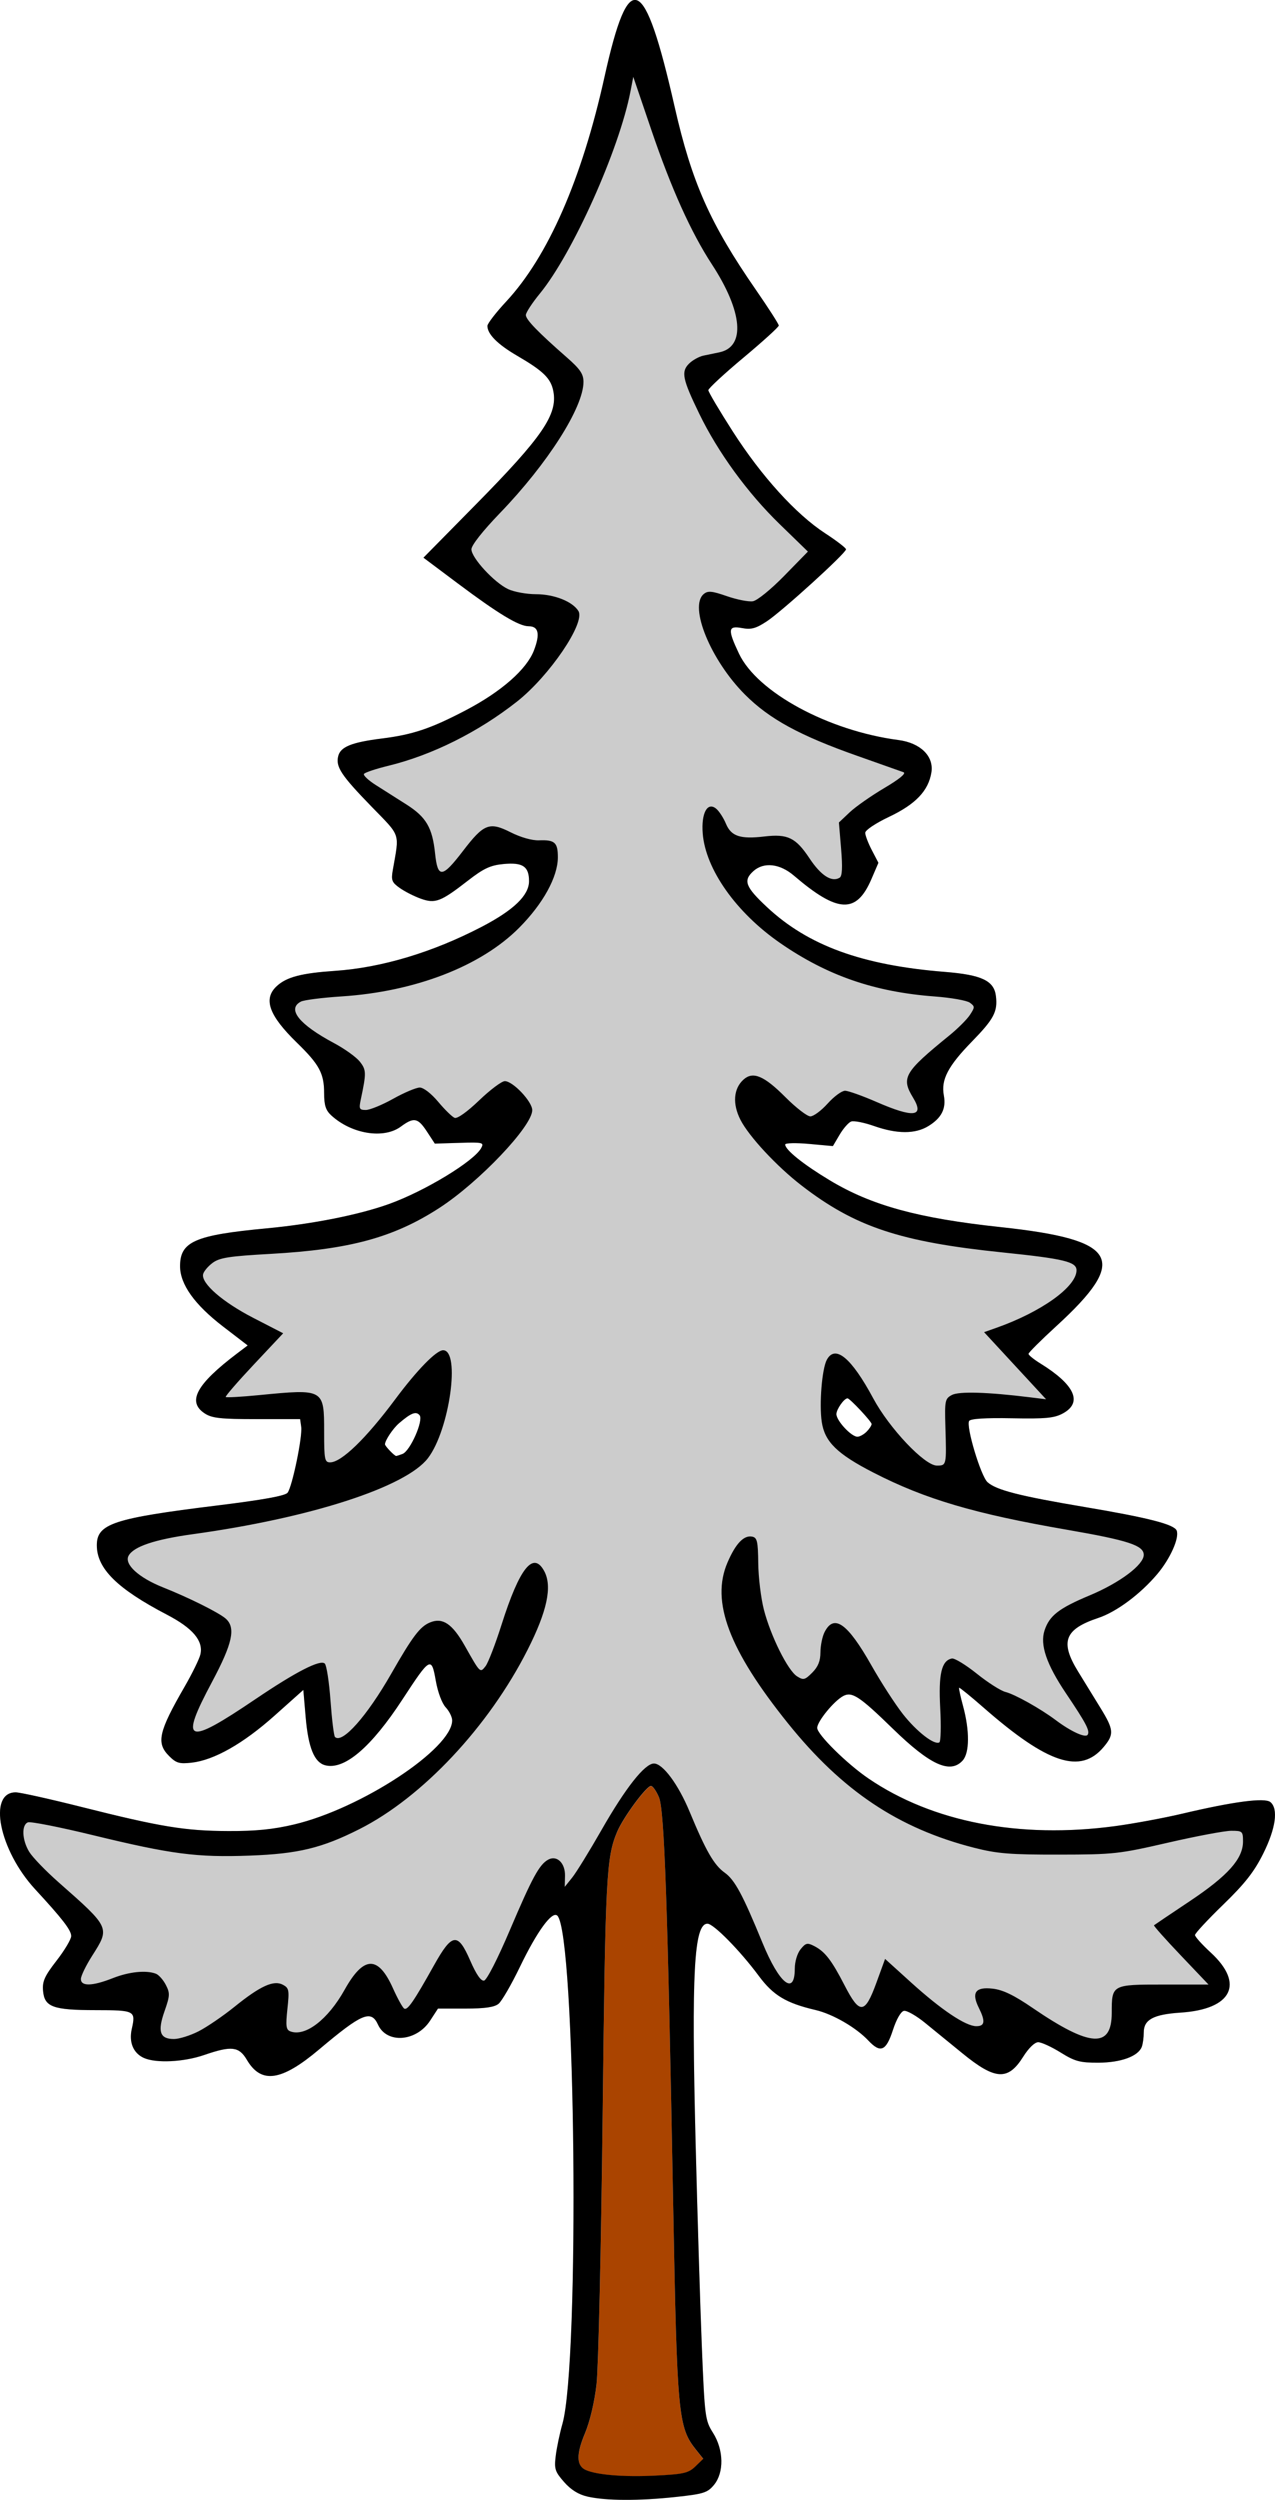 <?xml version="1.0" encoding="UTF-8"?>
<svg version="1.1" viewBox="0 0 530.98 1040.5" xmlns="http://www.w3.org/2000/svg">
<g transform="translate(-46.339 -13.999)">
<path d="m310.11 14.095c-3.843 1.109-7.567 11.862-12.008 31.906-9.455 42.676-23.526 74.796-40.99 93.568-4.279 4.6-7.781 9.144-7.781 10.1 0 3.424 4.242 7.678 12.387 12.422 10.964 6.386 14.072 9.437 15.08 14.811 1.813 9.667-4.579 18.986-32.355 47.168l-21.752 22.068 14.32 10.723c16.832 12.605 25.444 17.807 29.48 17.807 4.145 0 4.851 3.175 2.231 10.037-3.017 7.899-13.587 17.182-28.393 24.934-14.55 7.618-22.05 10.143-34.893 11.752-12.632 1.582-17.26 3.441-18.234 7.322-1.119 4.457 1.204 7.987 13.775 20.93 12.446 12.814 11.719 10.658 8.947 26.512-0.743 4.248-0.393 5.137 2.949 7.486 2.085 1.466 6.011 3.457 8.725 4.424 6.015 2.144 8.297 1.268 19.613-7.519 6.524-5.066 9.344-6.387 14.752-6.906 8.07-0.775 10.701 0.978 10.701 7.129 0 5.919-6.401 12.08-19.777 19.033-20.419 10.614-41.629 16.974-61.02 18.297-13.951 0.952-20.089 2.55-24.203 6.301-5.825 5.31-3.393 12.196 8.334 23.604 9.346 9.091 11.332 12.779 11.332 21.033 0 5.04 0.674 7.117 3 9.244 8.484 7.757 21.832 9.898 28.941 4.643 5.436-4.019 7.103-3.7 10.885 2.08l3.272 5 10.324-0.32c9.648-0.298 10.239-0.158 9.016 2.127-2.944 5.501-23.512 17.985-38.459 23.344-12.544 4.497-31.743 8.309-50.979 10.119-29.839 2.809-36 5.503-36 15.742 0 7.544 6.033 15.998 17.936 25.135l10.23 7.854-4.406 3.332c-17.009 12.866-20.915 20.104-13.48 24.971 3.008 1.969 6.628 2.363 21.666 2.363h18.055l0.457 3.227c0.575 4.069-3.736 24.889-5.674 27.406-0.994 1.291-10.252 2.967-29.449 5.328-43.051 5.296-50 7.595-50 16.537 0 9.7 8.467 18.081 29.176 28.883 10.848 5.658 15.26 10.895 13.955 16.564-0.429 1.863-3.378 7.889-6.553 13.389-10.884 18.856-11.914 23.452-6.477 28.889 2.948 2.948 4.276 3.339 9.383 2.764 9.347-1.054 21.481-7.932 34.516-19.566l12-10.711 0.973 11.326c1.095 12.75 3.606 18.891 8.195 20.043 7.969 2 19.103-7.506 32.107-27.412 11.575-17.719 12.087-18.007 13.881-7.822 0.847 4.808 2.579 9.454 4.148 11.125 1.482 1.578 2.691 4.032 2.686 5.451-0.04 11.775-37.878 36.657-65.828 43.287-8.634 2.048-16.033 2.79-27.334 2.744-18.122-0.074-28.155-1.716-61.107-10.008-13.354-3.36-25.731-6.109-27.504-6.109-11.728 0-6.887 24.101 8.104 40.344 11.431 12.386 15.014 17.031 15.014 19.469 0 1.313-2.73 5.903-6.066 10.199-4.999 6.438-5.995 8.642-5.666 12.535 0.574 6.793 4.05 8.076 21.953 8.1 16.304 0.021 16.709 0.232 14.996 7.85-1.242 5.523 0.632 10.037 4.992 12.023 5.041 2.297 16.583 1.751 25.123-1.188 11.432-3.933 14.529-3.583 17.83 2.012 5.976 10.129 14.352 8.914 30.105-4.365 17.797-15.002 21.622-16.607 24.502-10.285 3.667 8.048 15.98 7.096 21.699-1.678l3.269-5.016h11.398c8.16 0 12.094-0.568 13.84-2 1.341-1.1 5.346-8.024 8.898-15.385 7.17-14.857 13.434-23.412 15.586-21.283 7.617 7.533 9.384 185.86 2.096 211.55-1.111 3.914-2.356 9.87-2.769 13.234-0.676 5.5-0.325 6.603 3.481 10.938 2.878 3.277 6.021 5.221 9.816 6.072 7.741 1.737 21.334 1.791 36.635 0.146 11.6-1.247 13.26-1.767 15.941-5 4.28-5.159 4.11-14.579-0.391-21.709-3.265-5.172-3.446-6.561-4.633-35.641-0.679-16.642-1.853-55.005-2.609-85.25-1.771-70.782-0.672-91.008 4.945-91.008 2.54 0 13.589 11.23 21.371 21.723 6.032 8.133 11.349 11.327 23.656 14.209 7.18 1.681 16.892 7.299 21.975 12.709 5.046 5.372 7.377 4.389 10.201-4.307 1.498-4.611 3.341-7.824 4.627-8.061 1.176-0.216 5.077 1.99 8.668 4.904 3.591 2.914 10.617 8.64 15.613 12.723 13.733 11.223 19.063 11.533 25.371 1.475 2.263-3.609 4.777-6.041 6.244-6.041 1.351 0 5.55 1.923 9.332 4.273 5.965 3.708 8.054 4.27 15.756 4.244 9.353-0.032 16.544-2.652 18.051-6.578 0.456-1.187 0.828-3.896 0.828-6.019 0-5.331 4.04-7.5 15.344-8.24 21.387-1.4 26.702-11.978 12.555-24.984-3.611-3.32-6.564-6.606-6.564-7.301 0-0.695 5.291-6.393 11.758-12.662 9.052-8.776 12.887-13.666 16.666-21.246 5.218-10.466 6.354-18.627 2.982-21.426-2.33-1.933-15.348-0.223-36.74 4.826-7.7 1.818-20.3 4.149-28 5.182-39.739 5.331-75.985-1.675-102.67-19.844-8.983-6.117-21.334-18.302-21.334-21.049 0-2.676 6.963-11.195 10.85-13.275 3.64-1.948 6.816 0.145 20.625 13.588 15.56 15.147 23.949 18.97 29.113 13.264 2.884-3.187 2.946-12.41 0.152-22.691-1.087-3.999-1.825-7.423-1.641-7.607s4.814 3.578 10.285 8.361c26.662 23.306 40.282 27.762 49.904 16.326 4.426-5.261 4.275-7.173-1.289-16.221-2.567-4.173-6.767-11.002-9.334-15.176-7.639-12.422-5.674-17.636 8.41-22.334 7.602-2.536 17.536-9.925 24.586-18.289 5.377-6.379 9.222-15.001 8.053-18.049-0.995-2.594-11.84-5.374-38.381-9.84-27.021-4.546-36.769-7.035-40.398-10.314-2.805-2.534-9.032-23.273-7.656-25.498 0.579-0.937 6.796-1.324 17.805-1.111 14.06 0.271 17.648-0.071 21.25-2.025 8.317-4.514 4.974-11.901-9.406-20.789-2.711-1.675-4.928-3.47-4.928-3.988 0-0.518 5.193-5.694 11.539-11.502 30.489-27.903 25.961-35.975-23.131-41.25-34.409-3.697-53.692-8.973-71.164-19.473-11.068-6.651-18.578-12.683-18.578-14.92 0-0.627 4.473-0.736 9.939-0.24l9.941 0.902 2.787-4.727c1.534-2.599 3.695-5.074 4.801-5.498 1.106-0.425 5.407 0.422 9.559 1.881 9.533 3.351 17.117 3.369 22.555 0.053 5.551-3.385 7.53-7.283 6.494-12.803-1.228-6.548 1.722-12.191 11.756-22.475 9.077-9.303 10.703-12.383 9.939-18.83-0.762-6.438-5.897-8.87-21.342-10.105-34.428-2.754-56.9-10.945-74.055-26.992-8.959-8.381-9.955-11.018-5.641-14.922 4.322-3.911 11.02-3.183 16.891 1.838 18.274 15.629 26.037 15.993 32.268 1.51l2.938-6.826-2.748-5.271c-1.511-2.9-2.748-6.145-2.748-7.213 0-1.104 4.298-3.98 9.967-6.67 11.022-5.23 16.356-10.827 17.594-18.455 1.092-6.727-4.549-12.286-13.678-13.48-29.219-3.824-58.836-19.853-66.461-35.971-4.783-10.111-4.587-11.739 1.279-10.639 3.81 0.715 5.767 0.18 10.332-2.818 6.286-4.129 32.967-28.369 32.967-29.951 0-0.557-3.91-3.56-8.689-6.674-12.162-7.924-26.499-23.718-38.455-42.359-5.603-8.737-10.189-16.48-10.189-17.207 0-0.727 6.601-6.834 14.668-13.572 8.067-6.738 14.666-12.738 14.666-13.332 0-0.594-4.282-7.267-9.514-14.828-19.137-27.657-26.679-44.646-33.871-76.287-7.094-31.212-12.229-45.73-17.17-44.305zm89.184 581.91c0.966 0 10.037 9.673 10.037 10.703 0 0.608-0.941 2.049-2.094 3.201-1.152 1.152-2.871 2.096-3.818 2.096-2.558 0-8.754-6.667-8.754-9.42 0-2.017 3.21-6.58 4.629-6.58zm-179.84 6.154c0.651 0.022 1.172 0.326 1.633 0.881 1.736 2.091-3.902 14.89-7.1 16.117-1.212 0.465-2.414 0.848-2.668 0.848-0.713 0-4.652-4.106-4.652-4.85 0-1.63 3.311-6.591 5.863-8.785 3.434-2.952 5.492-4.26 6.924-4.211z" fill="#ccc"/>
<path d="m335.95 1040.6 3.279-3.169-2.957-3.691c-7.48-9.336-7.941-14.239-9.561-101.69-2.348-126.69-3.665-164.52-5.913-169.9-1.094-2.619-2.601-4.762-3.348-4.762-1.921 0-11.61 13.141-14.123 19.157-4.476 10.713-4.875 18.52-6.003 117.51-0.626 55-1.775 105.56-2.553 112.35-0.854 7.46-2.776 15.588-4.853 20.523-3.659 8.694-3.531 13.464 0.41 15.192 4.695 2.059 15.975 2.958 29.012 2.312 11.734-0.581 13.727-1.04 16.612-3.829z" fill="#a40"/>
<path d="m291.08 1053.1c-3.796-0.852-6.938-2.796-9.816-6.073-3.805-4.334-4.157-5.438-3.481-10.938 0.413-3.365 1.66-9.32 2.77-13.234 7.288-25.688 5.522-204.02-2.095-211.55-2.152-2.129-8.418 6.426-15.587 21.283-3.552 7.361-7.556 14.284-8.898 15.384-1.746 1.432-5.679 2-13.839 2h-11.399l-3.27 5.017c-5.719 8.774-18.032 9.725-21.699 1.677-2.88-6.321-6.703-4.716-24.501 10.286-15.754 13.279-24.13 14.494-30.106 4.365-3.301-5.595-6.398-5.944-17.83-2.011-8.54 2.938-20.083 3.483-25.124 1.186-4.36-1.987-6.234-6.499-4.992-12.022 1.712-7.617 1.308-7.829-14.996-7.851-17.903-0.024-21.381-1.306-21.955-8.099-0.329-3.893 0.668-6.098 5.667-12.536 3.336-4.296 6.066-8.886 6.066-10.199 0-2.438-3.582-7.083-15.013-19.469-14.991-16.243-19.832-40.345-8.103-40.345 1.773 0 14.15 2.749 27.503 6.109 32.952 8.291 42.986 9.935 61.108 10.009 11.301 0.046 18.7-0.697 27.333-2.745 27.95-6.631 65.789-31.512 65.829-43.287 5e-3 -1.419-1.204-3.872-2.686-5.449-1.569-1.671-3.302-6.317-4.149-11.125-1.794-10.185-2.305-9.897-13.88 7.822-13.004 19.906-24.138 29.411-32.107 27.411-4.589-1.152-7.1-7.292-8.195-20.043l-0.973-11.326-12 10.711c-13.034 11.634-25.167 18.513-34.515 19.566-5.107 0.576-6.436 0.184-9.384-2.764-5.437-5.437-4.407-10.033 6.478-28.889 3.175-5.5 6.123-11.524 6.552-13.387 1.305-5.669-3.107-10.906-13.954-16.564-20.708-10.801-29.176-19.185-29.176-28.884 0-8.942 6.949-11.241 50-16.536 19.197-2.361 28.456-4.036 29.449-5.327 1.938-2.517 6.248-23.339 5.673-27.407l-0.456-3.227h-18.055c-15.038 0-18.658-0.395-21.667-2.364-7.435-4.866-3.528-12.103 13.481-24.969l4.407-3.333-10.231-7.853c-11.903-9.136-17.936-17.591-17.936-25.135 0-10.239 6.161-12.933 36-15.742 19.236-1.81 38.434-5.621 50.978-10.119 14.947-5.359 35.514-17.843 38.458-23.344 1.223-2.285 0.632-2.425-9.015-2.126l-10.324 0.319-3.272-5c-3.782-5.78-5.448-6.098-10.884-2.079-7.109 5.256-20.457 3.114-28.941-4.643-2.326-2.127-3-4.204-3-9.244 0-8.255-1.988-11.944-11.333-21.035-11.727-11.408-14.158-18.293-8.333-23.603 4.114-3.751 10.252-5.349 24.203-6.3 19.391-1.323 40.601-7.683 61.02-18.297 13.376-6.954 19.778-13.114 19.778-19.033 0-6.151-2.631-7.903-10.7-7.128-5.408 0.52-8.229 1.84-14.753 6.907-11.316 8.787-13.597 9.662-19.612 7.518-2.714-0.967-6.64-2.958-8.726-4.424-3.342-2.349-3.692-3.237-2.949-7.486 2.772-15.853 3.499-13.699-8.947-26.513-12.571-12.943-14.894-16.473-13.776-20.929 0.974-3.881 5.603-5.74 18.235-7.322 12.843-1.609 20.342-4.135 34.892-11.752 14.806-7.752 25.376-17.033 28.392-24.933 2.62-6.862 1.915-10.038-2.231-10.038-4.037 0-12.648-5.201-29.479-17.806l-14.321-10.724 21.751-22.068c27.777-28.182 34.169-37.5 32.355-47.166-1.008-5.374-4.116-8.427-15.08-14.812-8.145-4.744-12.386-8.996-12.386-12.42 0-0.955 3.501-5.5 7.78-10.1 17.464-18.773 31.535-50.893 40.99-93.57 10.15-45.815 16.566-43.089 29.178 12.399 7.192 31.641 14.736 48.631 33.873 76.288 5.232 7.561 9.513 14.234 9.513 14.828 0 0.594-6.6 6.593-14.667 13.331-8.067 6.738-14.667 12.846-14.667 13.573s4.585 8.471 10.188 17.208c11.956 18.642 26.294 34.435 38.456 42.359 4.779 3.114 8.689 6.117 8.689 6.674 0 1.582-26.68 25.822-32.966 29.951-4.565 2.998-6.524 3.533-10.333 2.818-5.866-1.1-6.061 0.527-1.278 10.639 7.625 16.118 37.242 32.148 66.461 35.972 9.128 1.195 14.77 6.755 13.678 13.481-1.238 7.628-6.573 13.224-17.595 18.454-5.669 2.69-9.966 5.566-9.966 6.67 0 1.067 1.236 4.313 2.748 7.213l2.748 5.272-2.936 6.826c-6.23 14.483-13.993 14.12-32.267-1.509-5.87-5.02-12.57-5.75-16.892-1.838-4.314 3.904-3.317 6.542 5.642 14.922 17.155 16.047 39.625 24.238 74.053 26.992 15.445 1.236 20.58 3.667 21.342 10.106 0.763 6.447-0.863 9.527-9.94 18.83-10.034 10.284-12.985 15.925-11.756 22.473 1.035 5.519-0.942 9.418-6.493 12.803-5.438 3.316-13.022 3.298-22.555-0.052-4.151-1.459-8.453-2.305-9.559-1.881-1.106 0.425-3.266 2.899-4.8 5.498l-2.788 4.726-9.94-0.901c-5.467-0.495-9.94-0.388-9.94 0.239 0 2.237 7.51 8.268 18.578 14.92 17.473 10.5 36.754 15.776 71.164 19.473 49.092 5.275 53.618 13.348 23.13 41.251-6.346 5.808-11.539 10.984-11.539 11.502 0 0.518 2.218 2.312 4.928 3.987 14.381 8.888 17.722 16.274 9.405 20.788-3.602 1.955-7.189 2.297-21.249 2.025-11.009-0.212-17.226 0.176-17.805 1.113-1.375 2.225 4.853 22.964 7.657 25.498 3.63 3.279 13.376 5.768 40.397 10.314 26.541 4.466 37.387 7.246 38.382 9.84 1.17 3.048-2.678 11.669-8.054 18.048-7.05 8.364-16.984 15.754-24.586 18.289-14.084 4.697-16.048 9.913-8.409 22.335 2.567 4.173 6.767 11.003 9.333 15.176 5.564 9.047 5.716 10.96 1.29 16.22-9.622 11.436-23.243 6.98-49.905-16.326-5.472-4.783-10.1-8.545-10.284-8.361s0.553 3.608 1.64 7.607c2.794 10.282 2.732 19.504-0.152 22.691-5.164 5.706-13.554 1.884-29.114-13.263-13.809-13.443-16.985-15.535-20.625-13.587-3.887 2.08-10.85 10.599-10.85 13.275 0 2.747 12.35 14.932 21.333 21.05 26.681 18.169 62.928 25.174 102.67 19.843 7.7-1.033 20.3-3.365 28-5.183 21.392-5.05 34.41-6.76 36.74-4.826 3.372 2.799 2.236 10.96-2.982 21.427-3.779 7.58-7.615 12.469-16.667 21.245-6.467 6.269-11.758 11.968-11.758 12.663 0 0.695 2.955 3.98 6.566 7.3 14.148 13.007 8.832 23.585-12.555 24.985-11.304 0.74-15.344 2.91-15.344 8.241 0 2.123-0.373 4.832-0.828 6.019-1.507 3.926-8.698 6.547-18.051 6.579-7.702 0.026-9.79-0.537-15.755-4.245-3.782-2.351-7.981-4.274-9.332-4.274-1.467 0-3.982 2.433-6.245 6.042-6.308 10.059-11.638 9.749-25.372-1.475-4.996-4.083-12.022-9.808-15.613-12.722-3.591-2.914-7.491-5.122-8.667-4.905-1.286 0.237-3.13 3.45-4.628 8.06-2.825 8.696-5.154 9.679-10.2 4.308-5.082-5.41-14.796-11.027-21.976-12.709-12.307-2.882-17.624-6.075-23.656-14.209-7.782-10.493-18.831-21.724-21.371-21.724-5.617 0-6.716 20.226-4.945 91.009 0.757 30.245 1.931 68.608 2.61 85.25 1.186 29.08 1.367 30.468 4.632 35.64 4.501 7.13 4.67 16.55 0.391 21.709-2.682 3.233-4.341 3.753-15.941 5-15.301 1.645-28.894 1.59-36.635-0.146zm44.861-12.578 3.279-3.169-2.957-3.691c-7.48-9.336-7.941-14.239-9.561-101.69-2.348-126.69-3.665-164.52-5.913-169.9-1.094-2.619-2.601-4.762-3.348-4.762-1.921 0-11.61 13.141-14.123 19.157-4.476 10.713-4.875 18.52-6.003 117.51-0.626 55-1.775 105.56-2.553 112.35-0.854 7.46-2.776 15.588-4.853 20.523-3.659 8.694-3.531 13.464 0.41 15.192 4.695 2.059 15.975 2.958 29.012 2.312 11.734-0.581 13.727-1.04 16.612-3.829zm-206.9-181.09c3.459-1.766 10.189-6.357 14.956-10.203 10.795-8.71 16.324-11.221 20.173-9.161 2.534 1.356 2.698 2.238 1.863 10.032-0.763 7.123-0.564 8.679 1.194 9.354 6.203 2.38 15.66-4.854 22.623-17.304 7.947-14.21 13.959-14.389 20.148-0.598 1.893 4.217 3.996 8.01 4.674 8.43 1.36 0.841 4.013-3.012 12.398-18.006 7.549-13.499 9.928-13.82 15.063-2.032 2.526 5.798 4.491 8.645 5.794 8.394 1.139-0.219 5.682-9.104 10.757-21.037 9.309-21.889 12.283-27.347 15.983-29.327 3.621-1.938 7.099 1.458 6.968 6.804l-0.111 4.532 3.093-3.843c1.701-2.114 7.207-11.044 12.236-19.845 10-17.504 18.007-27.645 21.825-27.645 3.684 0 10.143 8.708 14.817 19.975 6.799 16.39 10.19 22.289 14.632 25.452 4.207 2.995 7.492 9.091 15.762 29.239 6.985 17.02 13.44 22.176 13.44 10.736 0-2.949 1.024-6.371 2.423-8.099 2.135-2.636 2.808-2.794 5.667-1.325 4.485 2.305 7.256 5.889 12.644 16.355 6.298 12.234 8.456 12.07 13.224-1.002l3.648-10.002 10.864 9.839c12.518 11.336 22.715 18.165 27.125 18.165 3.581 0 3.858-2.014 1.054-7.637-3.169-6.351-1.428-8.798 5.688-7.995 4.344 0.49 8.847 2.659 16.799 8.093 23.877 16.316 32.864 16.869 32.864 2.023 0-11.806 0.019-11.817 21.532-11.817h18.771l-11.56-12.147c-6.358-6.681-11.376-12.314-11.152-12.518 0.225-0.204 6.899-4.699 14.832-9.989 15.948-10.634 22.243-17.675 22.243-24.879 0-4.254-0.233-4.467-4.885-4.467-2.687 0-14.537 2.224-26.333 4.941-20.438 4.708-22.578 4.943-45.448 4.977-20.332 0.03-25.732-0.406-35.333-2.857-31.509-8.042-54.876-23.651-77.483-51.757-24.614-30.601-32.193-50.714-25.22-66.923 3.398-7.9 6.8-11.481 10.27-10.811 2.1 0.405 2.449 1.925 2.552 11.117 0.066 5.856 1.125 14.548 2.354 19.314 2.823 10.948 9.96 25.283 13.799 27.715 2.657 1.684 3.264 1.537 6.333-1.533 2.433-2.433 3.4-4.828 3.414-8.455 0.011-2.783 0.776-6.555 1.7-8.382 3.93-7.768 9.566-3.78 19.534 13.821 3.99 7.045 9.87 16.142 13.067 20.215 5.772 7.354 13.17 13.091 15.235 11.815 0.593-0.366 0.748-6.785 0.346-14.264-0.763-14.192 0.558-19.804 4.857-20.632 1.114-0.215 5.786 2.628 10.382 6.317 4.596 3.689 9.966 7.111 11.932 7.604 3.911 0.982 14.615 6.973 20.926 11.713 6.344 4.764 12.421 7.542 13.319 6.089 1.001-1.62-0.63-4.728-9.062-17.263-8.113-12.062-10.875-20.181-8.902-26.162 2.032-6.158 5.957-9.199 18.812-14.58 12.54-5.248 22.498-12.709 22.498-16.857 0-3.927-6.47-6.045-31.896-10.439-38.549-6.662-59.093-12.718-80.624-23.769-15.15-7.776-20.332-12.84-21.568-21.08-1.11-7.403 0.075-22.112 2.085-25.866 3.48-6.503 10.246-0.902 19.337 16.006 6.707 12.475 21.391 27.986 26.493 27.986 4.054 0 4.054-1e-3 3.568-16.21-0.324-10.816-0.155-11.646 2.684-13.165 2.948-1.577 14.902-1.225 32.588 0.962l6.667 0.824-25.828-27.937 4.914-1.732c18.941-6.676 33.581-17.151 33.581-24.027 0-3.531-5.224-4.793-30.667-7.412-42.765-4.402-61.525-10.639-83.863-27.882-10.311-7.959-21.891-20.405-25.419-27.32-3.388-6.641-2.914-12.969 1.255-16.742 3.94-3.566 8.565-1.622 17.523 7.364 4.356 4.369 9.003 7.944 10.327 7.944s4.562-2.4 7.195-5.333c2.633-2.933 5.888-5.333 7.232-5.333s7.238 2.093 13.098 4.65c15.477 6.756 20.112 6.216 15.251-1.777-5.057-8.316-3.728-10.585 15.195-25.963 3.445-2.799 7.268-6.622 8.495-8.495 2.09-3.19 2.087-3.51-0.05-5.073-1.255-0.917-7.821-2.08-14.593-2.584-25.093-1.867-44.745-8.652-64.39-22.232-18.339-12.678-31.091-30.713-32.259-45.625-0.664-8.476 1.968-13.308 5.604-10.29 1.222 1.014 3.047 3.82 4.056 6.236 2.195 5.254 5.965 6.506 16.027 5.324 9.723-1.143 13.059 0.478 18.809 9.139 4.749 7.153 9.26 10.032 12.54 8.005 1.059-0.655 1.24-4.262 0.599-11.955l-0.918-11.017 4.477-4.228c2.462-2.326 8.954-6.873 14.425-10.105 6.293-3.717 9.232-6.137 8-6.585-1.071-0.39-9.698-3.441-19.169-6.78-24.08-8.489-36.67-15.349-46.843-25.522-14.261-14.261-23.454-36.655-17.183-41.86 1.729-1.435 3.385-1.282 9.667 0.895 4.169 1.444 9.024 2.396 10.789 2.115 1.807-0.288 7.514-4.916 13.066-10.595l9.857-10.084-11.802-11.463c-13.357-12.973-25.645-29.839-33.435-45.89-6.998-14.421-7.632-17.503-4.283-20.852 1.459-1.459 4.168-2.968 6.02-3.354s4.825-1.002 6.607-1.369c11.016-2.273 9.769-16.934-3.119-36.665-8.676-13.282-16.902-31.534-25.182-55.871l-7.529-22.129-1.159 6c-4.693 24.299-24.086 67.545-37.768 84.225-3.199 3.899-5.816 7.915-5.816 8.923 0 1.896 5.032 7.096 17.041 17.613 5.57 4.878 6.959 6.915 6.959 10.209 0 10.591-14.939 34.03-34.824 54.637-7.124 7.383-11.843 13.372-11.843 15.03 0 3.548 9.454 13.818 15.254 16.57 2.465 1.17 7.691 2.128 11.614 2.129 7.604 2e-3 15.277 3.044 17.699 7.015 2.966 4.865-12.082 27.024-25.578 37.663-16.07 12.668-35.407 22.31-53.62 26.737-5.195 1.263-9.75 2.788-10.122 3.389-0.372 0.601 1.896 2.713 5.038 4.692s8.846 5.596 12.673 8.037c8.249 5.26 10.784 9.609 11.916 20.446 1.08 10.337 2.973 10.164 11.56-1.056 8.725-11.401 11.026-12.306 19.903-7.828 4.166 2.102 8.934 3.453 11.786 3.341 6.6-0.259 7.876 0.884 7.876 7.057 0 8.127-6.146 19.311-16.127 29.343-15.927 16.01-43.279 26.573-73.961 28.561-8.018 0.52-15.629 1.488-16.912 2.152-5.926 3.068-0.781 9.521 13.777 17.281 4.433 2.363 9.275 5.841 10.762 7.731 2.71 3.446 2.739 4.65 0.381 15.769-0.825 3.89-0.609 4.333 2.119 4.333 1.671 0 6.794-2.1 11.383-4.667 4.59-2.567 9.567-4.667 11.062-4.667 1.585 0 4.789 2.479 7.69 5.949 2.735 3.272 5.816 6.273 6.847 6.668 1.11 0.426 5.27-2.543 10.206-7.283 4.583-4.401 9.392-8.002 10.686-8.002 3.37 0 11.42 8.513 11.42 12.077 0 6.694-22.188 30.021-38.738 40.728-18.992 12.286-37.219 17.242-70.187 19.086-17.347 0.97-21.296 1.585-24.233 3.776-1.93 1.439-3.696 3.571-3.926 4.737-0.752 3.82 8.186 11.57 20.887 18.113l12.47 6.424-12.22 13.003c-6.721 7.152-11.988 13.235-11.705 13.518 0.283 0.283 6.471-0.064 13.749-0.772 27.247-2.649 27.234-2.656 27.234 15.406 0 11.38 0.236 12.571 2.487 12.571 4.706 0 14.947-9.909 27.095-26.216 9.121-12.244 17.134-20.45 19.968-20.45 7.316 0 2.668 33.137-6.297 44.89-9.208 12.072-48.991 24.928-98.035 31.68-15.773 2.172-24.618 5.151-26.669 8.982-1.89 3.532 4.228 9.123 14.407 13.164 10.628 4.22 23.242 10.503 26.044 12.973 4.281 3.774 2.877 10.294-5.667 26.31-13.69 25.665-10.883 26.788 18.055 7.222 16.891-11.421 27.066-16.634 28.894-14.806 0.745 0.745 1.816 7.736 2.381 15.536 0.564 7.8 1.397 14.552 1.85 15.006 2.982 2.982 13.27-8.572 23.411-26.291 8.942-15.626 11.974-19.634 16.165-21.37 5.256-2.177 9.299 0.536 14.491 9.725 6.476 11.461 6.364 11.351 8.63 8.495 1.084-1.366 4.095-9.166 6.691-17.333 7.524-23.674 13.226-30.776 17.797-22.171 3.36 6.325 1.167 16.609-6.962 32.655-16.213 32.003-43.84 61.439-70.069 74.658-15.659 7.891-25.471 10.261-45.568 11.004-22.174 0.82-32.638-0.542-65.449-8.519-13.759-3.345-25.909-5.739-27-5.321-2.746 1.054-2.476 7.353 0.525 12.274 1.374 2.253 6.873 7.953 12.221 12.667 21.56 19.005 21.485 18.84 13.972 30.632-2.548 3.999-4.648 8.322-4.667 9.605-0.046 3.158 4.746 3.038 13.299-0.333 6.767-2.667 13.88-3.396 17.94-1.838 1.187 0.456 3.046 2.544 4.13 4.641 1.777 3.437 1.724 4.518-0.546 10.975-2.985 8.494-1.947 11.556 3.92 11.556 2.188 0 6.808-1.445 10.267-3.21zm84.942-240.3c3.197-1.227 8.836-14.027 7.1-16.118-1.475-1.777-3.563-0.964-8.557 3.33-2.552 2.194-5.862 7.155-5.862 8.784 0 0.743 3.939 4.85 4.653 4.85 0.254 0 1.454-0.381 2.667-0.846zm193.25-9.249c1.152-1.152 2.095-2.592 2.095-3.2 0-1.03-9.072-10.705-10.038-10.705-1.419 0-4.629 4.563-4.629 6.58 0 2.753 6.195 9.42 8.753 9.42 0.948 0 2.666-0.943 3.818-2.095z"/>
</g>
</svg>
